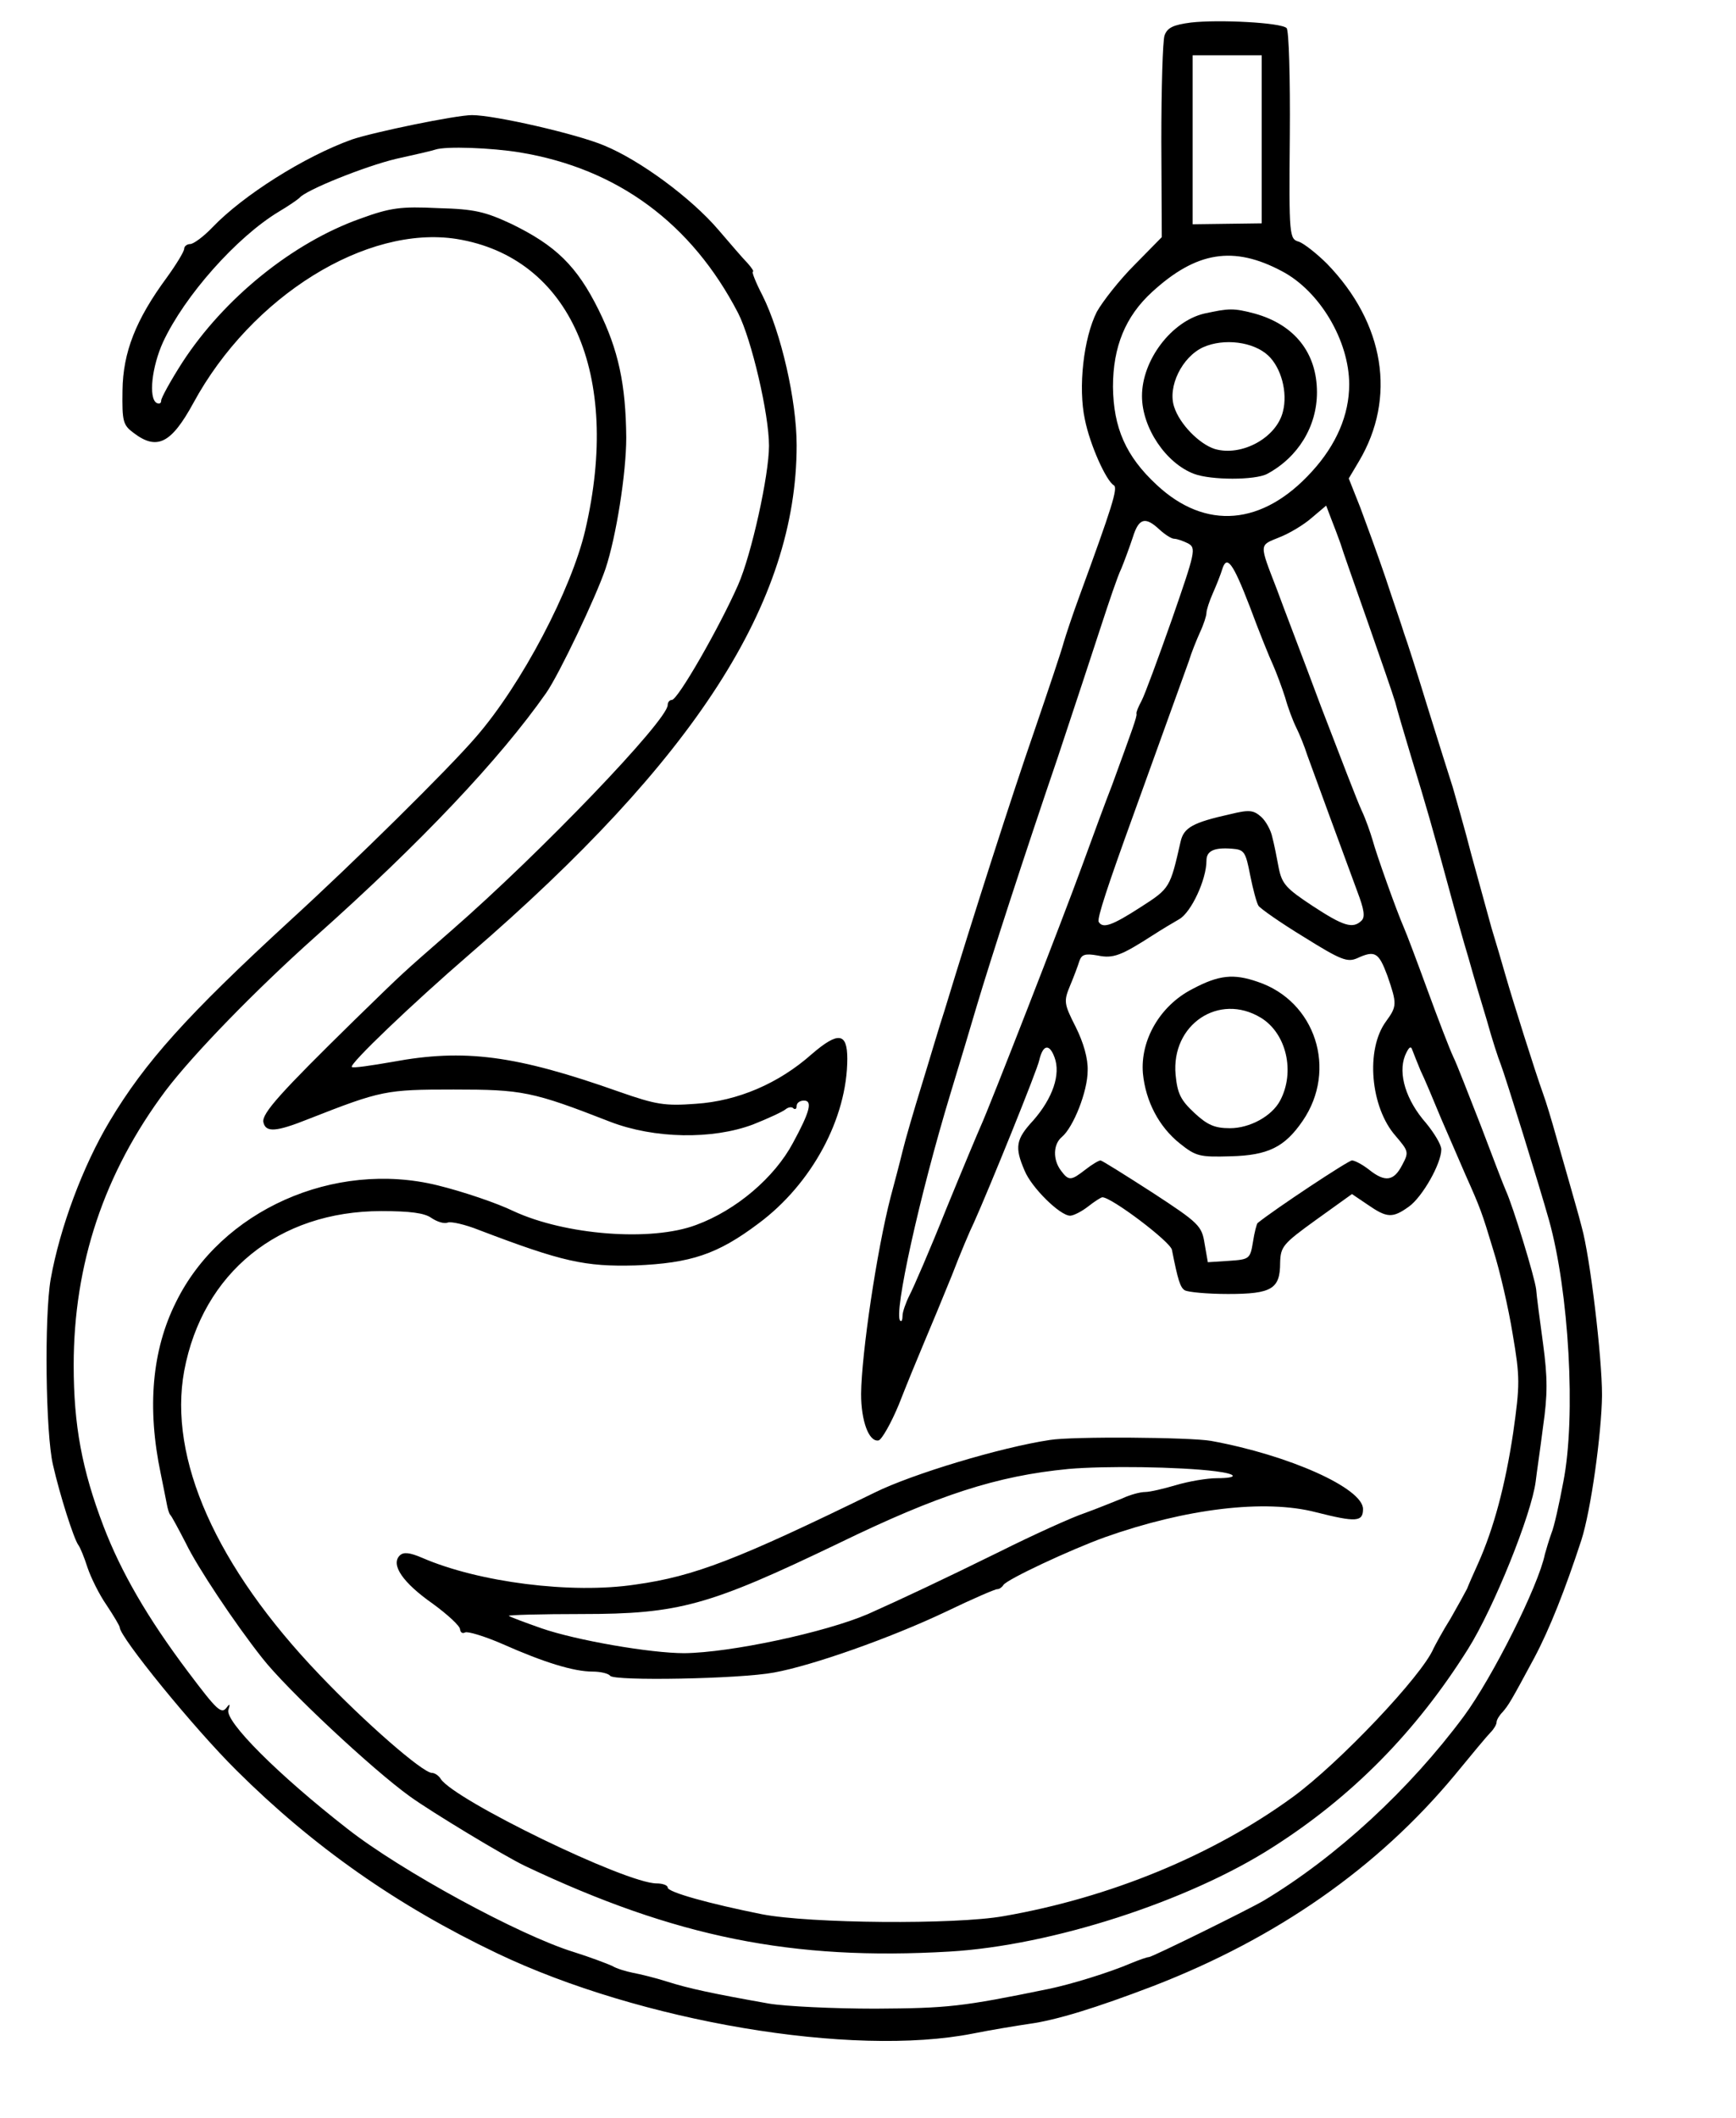 <?xml version="1.0" standalone="no"?>
<!DOCTYPE svg PUBLIC "-//W3C//DTD SVG 20010904//EN"
 "http://www.w3.org/TR/2001/REC-SVG-20010904/DTD/svg10.dtd">
<svg version="1.0" xmlns="http://www.w3.org/2000/svg"
 width="377pt" height="460pt" viewBox="0 0 377 460"
 preserveAspectRatio="xMidYMid meet">
<g transform="translate(0,460) scale(0.1,-0.1)"
fill="#000000" stroke="none">
<path d="M2586 4551 c-38 -5 -51 -11 -57 -28 -4 -11 -7 -115 -7 -230 l1 -208
-59 -60 c-33 -33 -69 -79 -82 -102 -29 -57 -41 -165 -26 -234 11 -55 46 -133
63 -143 9 -6 -4 -47 -75 -241 -14 -38 -29 -83 -34 -100 -4 -16 -33 -102 -63
-190 -48 -138 -134 -406 -196 -610 -11 -33 -32 -105 -49 -160 -17 -55 -36
-120 -42 -145 -6 -25 -18 -70 -26 -100 -30 -116 -63 -339 -64 -427 0 -59 17
-105 38 -101 7 2 27 37 44 78 16 41 41 102 55 135 14 33 41 98 60 145 18 47
40 99 48 115 32 71 138 332 142 353 8 34 22 36 33 6 14 -37 -4 -89 -46 -137
-38 -41 -41 -58 -19 -109 15 -37 77 -98 99 -98 7 0 25 9 39 20 14 11 28 20 31
20 20 0 147 -96 151 -114 13 -66 18 -82 28 -88 7 -4 49 -8 94 -8 95 0 113 11
113 68 1 35 6 41 78 93 l78 56 34 -23 c42 -29 54 -30 90 -4 29 21 70 93 70
124 0 10 -15 35 -33 57 -44 50 -61 107 -46 146 8 19 13 23 16 13 3 -8 11 -28
18 -45 8 -16 28 -64 45 -105 18 -41 41 -95 52 -120 33 -74 36 -82 61 -165 14
-44 33 -126 42 -182 16 -94 16 -109 1 -215 -17 -113 -42 -207 -76 -283 -10
-22 -21 -47 -24 -55 -4 -8 -20 -37 -36 -65 -17 -27 -33 -57 -37 -65 -25 -59
-204 -248 -305 -322 -174 -127 -398 -219 -628 -259 -106 -19 -422 -16 -525 4
-115 23 -205 48 -205 58 0 5 -11 9 -24 9 -67 0 -439 181 -469 227 -4 7 -13 13
-19 13 -20 0 -146 110 -244 213 -225 235 -329 470 -294 660 40 213 205 347
428 347 62 0 94 -4 109 -15 12 -8 27 -13 35 -10 7 3 38 -4 68 -16 181 -69 230
-80 340 -77 120 5 178 24 267 91 116 86 193 229 193 358 0 57 -20 59 -77 10
-72 -64 -161 -102 -252 -108 -67 -5 -86 -2 -166 26 -226 80 -337 94 -493 65
-46 -8 -86 -14 -88 -11 -6 6 131 137 256 245 490 423 710 764 710 1105 0 98
-34 245 -74 325 -15 29 -24 52 -21 52 3 0 -3 9 -12 19 -10 10 -38 43 -63 72
-59 69 -170 151 -248 183 -59 25 -238 66 -287 66 -35 0 -214 -37 -261 -53
-103 -37 -236 -121 -303 -191 -19 -20 -41 -36 -48 -36 -7 0 -13 -5 -13 -10 0
-6 -17 -34 -38 -63 -67 -91 -95 -162 -96 -245 -1 -67 1 -75 24 -92 51 -39 82
-23 130 65 126 232 376 387 572 356 246 -40 358 -293 279 -632 -30 -129 -138
-335 -237 -449 -60 -70 -266 -273 -404 -399 -223 -205 -315 -307 -392 -436
-58 -97 -108 -231 -128 -343 -14 -82 -11 -335 5 -403 15 -66 45 -160 55 -174
4 -5 13 -27 20 -49 7 -21 25 -58 41 -81 16 -24 29 -46 29 -49 0 -21 161 -219
254 -311 166 -165 348 -293 566 -397 310 -148 770 -226 1033 -174 40 8 95 17
122 21 59 8 146 35 269 82 269 104 488 257 655 458 36 44 71 86 78 93 7 7 13
17 13 22 0 5 6 15 13 22 13 15 18 23 69 118 33 62 67 148 102 255 21 65 44
232 45 315 0 84 -26 301 -44 365 -7 28 -19 68 -25 90 -6 22 -20 69 -30 105
-10 36 -23 79 -29 95 -17 47 -67 206 -81 255 -7 25 -21 72 -31 105 -9 33 -29
105 -44 160 -14 55 -33 120 -40 145 -8 25 -33 104 -55 175 -22 72 -45 144 -51
160 -5 17 -24 71 -40 120 -17 50 -42 118 -55 153 l-25 63 22 37 c82 138 56
300 -69 429 -22 22 -50 44 -61 48 -21 6 -22 10 -20 231 1 124 -2 229 -7 233
-12 12 -148 19 -208 12z m154 -253 l0 -183 -75 -1 -75 -1 0 184 0 183 75 0 75
0 0 -182z m-1611 -29 c212 -35 373 -154 474 -349 29 -57 67 -219 67 -288 0
-64 -38 -236 -67 -302 -40 -91 -131 -250 -144 -250 -5 0 -9 -5 -9 -11 0 -33
-276 -321 -470 -490 -113 -99 -95 -82 -211 -195 -158 -155 -201 -202 -197
-221 5 -23 28 -21 98 7 158 62 168 64 315 64 149 0 171 -4 340 -70 96 -37 222
-39 310 -6 33 13 65 28 71 33 6 5 14 6 17 2 4 -3 7 -1 7 5 0 7 7 12 16 12 19
0 13 -24 -24 -92 -40 -75 -123 -146 -210 -178 -98 -37 -285 -22 -397 30 -35
17 -108 42 -165 56 -224 55 -470 -54 -568 -254 -52 -104 -63 -229 -33 -372 5
-25 11 -54 13 -65 2 -11 5 -22 8 -25 3 -3 18 -31 34 -62 24 -50 105 -172 165
-248 53 -68 239 -242 321 -301 47 -34 206 -130 250 -151 327 -155 581 -206
922 -186 222 13 518 109 701 226 173 110 312 251 425 431 56 89 138 293 147
364 2 18 10 71 16 119 10 69 10 106 0 180 -7 51 -14 104 -15 118 -3 26 -50
180 -66 215 -5 11 -29 74 -54 140 -26 66 -52 134 -60 150 -8 17 -33 82 -56
145 -23 63 -46 124 -51 135 -17 39 -60 160 -68 190 -5 17 -15 46 -24 65 -9 19
-48 121 -88 225 -39 105 -83 219 -96 255 -39 101 -39 95 5 113 21 8 53 27 70
42 l32 27 11 -29 c6 -15 15 -39 20 -53 4 -14 31 -90 59 -170 28 -80 55 -158
60 -175 4 -16 20 -70 35 -120 33 -108 45 -150 79 -275 14 -52 34 -124 45 -160
10 -36 28 -97 40 -136 11 -40 25 -83 30 -95 11 -29 84 -264 105 -339 43 -154
59 -426 31 -568 -9 -48 -20 -98 -26 -112 -5 -14 -11 -34 -14 -45 -14 -69 -114
-268 -176 -352 -118 -159 -276 -305 -434 -400 -32 -19 -243 -123 -250 -123 -4
0 -21 -6 -38 -13 -49 -21 -131 -46 -179 -56 -190 -39 -219 -42 -377 -43 -91 0
-195 5 -231 11 -124 22 -175 33 -222 48 -25 8 -58 16 -74 19 -15 3 -35 9 -45
15 -11 5 -48 19 -83 30 -117 36 -375 176 -492 268 -150 117 -266 233 -258 258
4 12 3 14 -3 6 -12 -17 -21 -8 -85 77 -88 117 -145 216 -183 315 -47 123 -65
220 -65 350 0 220 66 418 200 597 60 79 195 218 325 334 229 204 400 385 501
529 28 40 108 208 129 270 23 69 45 207 45 285 -1 115 -17 190 -60 277 -47 95
-93 140 -190 187 -56 26 -79 32 -158 34 -82 4 -104 1 -170 -23 -146 -52 -295
-172 -386 -312 -25 -39 -46 -77 -46 -83 0 -6 -4 -8 -10 -5 -18 11 -10 79 14
132 47 101 160 228 251 283 22 13 42 27 45 30 13 17 143 69 210 85 41 9 80 18
85 20 23 8 123 4 184 -6z m1655 -258 c82 -43 146 -151 146 -246 0 -66 -28
-131 -81 -189 -107 -118 -231 -128 -337 -29 -67 62 -94 124 -95 213 0 87 27
153 85 206 96 88 177 101 282 45z m-266 -561 c12 -11 26 -20 32 -20 6 0 20 -5
30 -10 18 -10 16 -18 -35 -165 -30 -85 -59 -164 -66 -177 -7 -13 -12 -25 -11
-28 2 -5 -10 -37 -53 -155 -13 -33 -42 -112 -65 -175 -41 -113 -202 -526 -220
-565 -5 -11 -39 -92 -75 -180 -35 -88 -72 -173 -80 -188 -8 -16 -15 -36 -15
-44 0 -9 -2 -14 -5 -11 -15 14 42 272 109 493 20 66 46 152 57 190 31 104 103
326 176 540 35 105 77 233 94 285 17 52 36 109 44 125 7 17 18 47 25 68 13 42
27 46 58 17z m196 -167 c20 -54 43 -111 51 -128 7 -16 19 -48 26 -70 6 -22 17
-51 24 -65 7 -14 18 -41 24 -60 13 -36 75 -205 109 -297 14 -37 17 -54 9 -62
-19 -19 -40 -12 -107 32 -56 37 -66 47 -73 82 -4 22 -10 52 -14 67 -3 15 -14
35 -24 44 -17 15 -26 16 -67 6 -81 -18 -101 -29 -108 -59 -23 -101 -23 -102
-87 -143 -62 -40 -82 -47 -91 -32 -4 7 19 77 77 237 57 158 109 302 119 330 5
17 16 44 24 62 8 17 14 36 14 42 0 6 6 25 14 43 8 18 17 41 20 51 10 33 23 16
60 -80z m1 -584 c6 -30 14 -60 18 -66 4 -6 48 -37 99 -68 80 -50 94 -55 115
-46 39 18 47 13 66 -38 21 -61 21 -66 -3 -99 -45 -61 -34 -187 21 -249 28 -33
29 -35 14 -63 -18 -35 -37 -38 -72 -10 -14 11 -31 20 -37 20 -8 0 -168 -106
-205 -136 -2 -2 -7 -21 -10 -41 -6 -37 -8 -38 -52 -41 l-46 -3 -7 40 c-6 39
-12 45 -113 111 -59 38 -110 70 -113 70 -4 0 -19 -9 -33 -20 -31 -24 -36 -25
-53 -2 -18 24 -17 57 2 73 25 21 56 99 56 144 1 26 -9 61 -26 95 -26 51 -26
56 -12 90 8 19 17 43 20 53 5 14 12 17 40 12 34 -7 51 0 121 45 17 11 42 26
56 34 26 15 59 86 59 127 0 21 16 29 55 26 27 -2 30 -6 40 -58z"/>
<path d="M2615 3919 c-71 -17 -135 -101 -135 -179 0 -69 52 -146 113 -169 37
-14 133 -14 159 0 67 36 108 103 108 177 0 86 -49 147 -135 171 -46 12 -55 12
-110 0z m139 -91 c28 -26 43 -80 32 -122 -14 -57 -90 -98 -148 -81 -34 11 -76
54 -88 91 -15 44 17 109 63 130 45 20 109 12 141 -18z"/>
<path d="M2589 2452 c-70 -36 -113 -111 -107 -183 6 -61 35 -116 80 -152 35
-28 43 -30 110 -28 82 2 118 20 157 77 76 111 28 260 -98 302 -52 18 -84 15
-142 -16z m149 -62 c56 -34 75 -118 42 -180 -18 -34 -66 -60 -109 -60 -33 0
-49 7 -77 33 -30 28 -37 42 -41 83 -10 109 94 179 185 124z"/>
<path d="M2280 1473 c-107 -16 -299 -74 -380 -114 -297 -145 -391 -182 -520
-200 -139 -21 -341 5 -463 58 -28 12 -41 13 -49 5 -20 -20 7 -59 71 -104 33
-24 60 -49 60 -56 1 -7 5 -10 11 -7 5 3 42 -8 81 -25 90 -40 155 -60 196 -60
17 0 34 -4 38 -9 7 -12 282 -7 356 7 83 15 253 75 373 132 58 28 109 50 112
49 4 0 10 4 13 9 7 12 146 77 221 104 175 62 347 83 458 54 87 -22 102 -21
102 7 0 45 -160 117 -330 148 -45 8 -302 10 -350 2z m360 -68 c48 -6 50 -15 3
-15 -22 0 -62 -7 -89 -15 -27 -8 -57 -15 -67 -15 -11 0 -33 -6 -50 -14 -18 -7
-54 -22 -82 -32 -27 -9 -111 -47 -185 -84 -124 -61 -209 -101 -285 -135 -93
-40 -299 -84 -399 -85 -74 0 -235 28 -310 54 -37 13 -69 25 -71 27 -2 2 70 4
158 4 212 0 276 18 559 154 216 105 343 146 498 161 78 7 241 5 320 -5z"/>
</g>
</svg>
